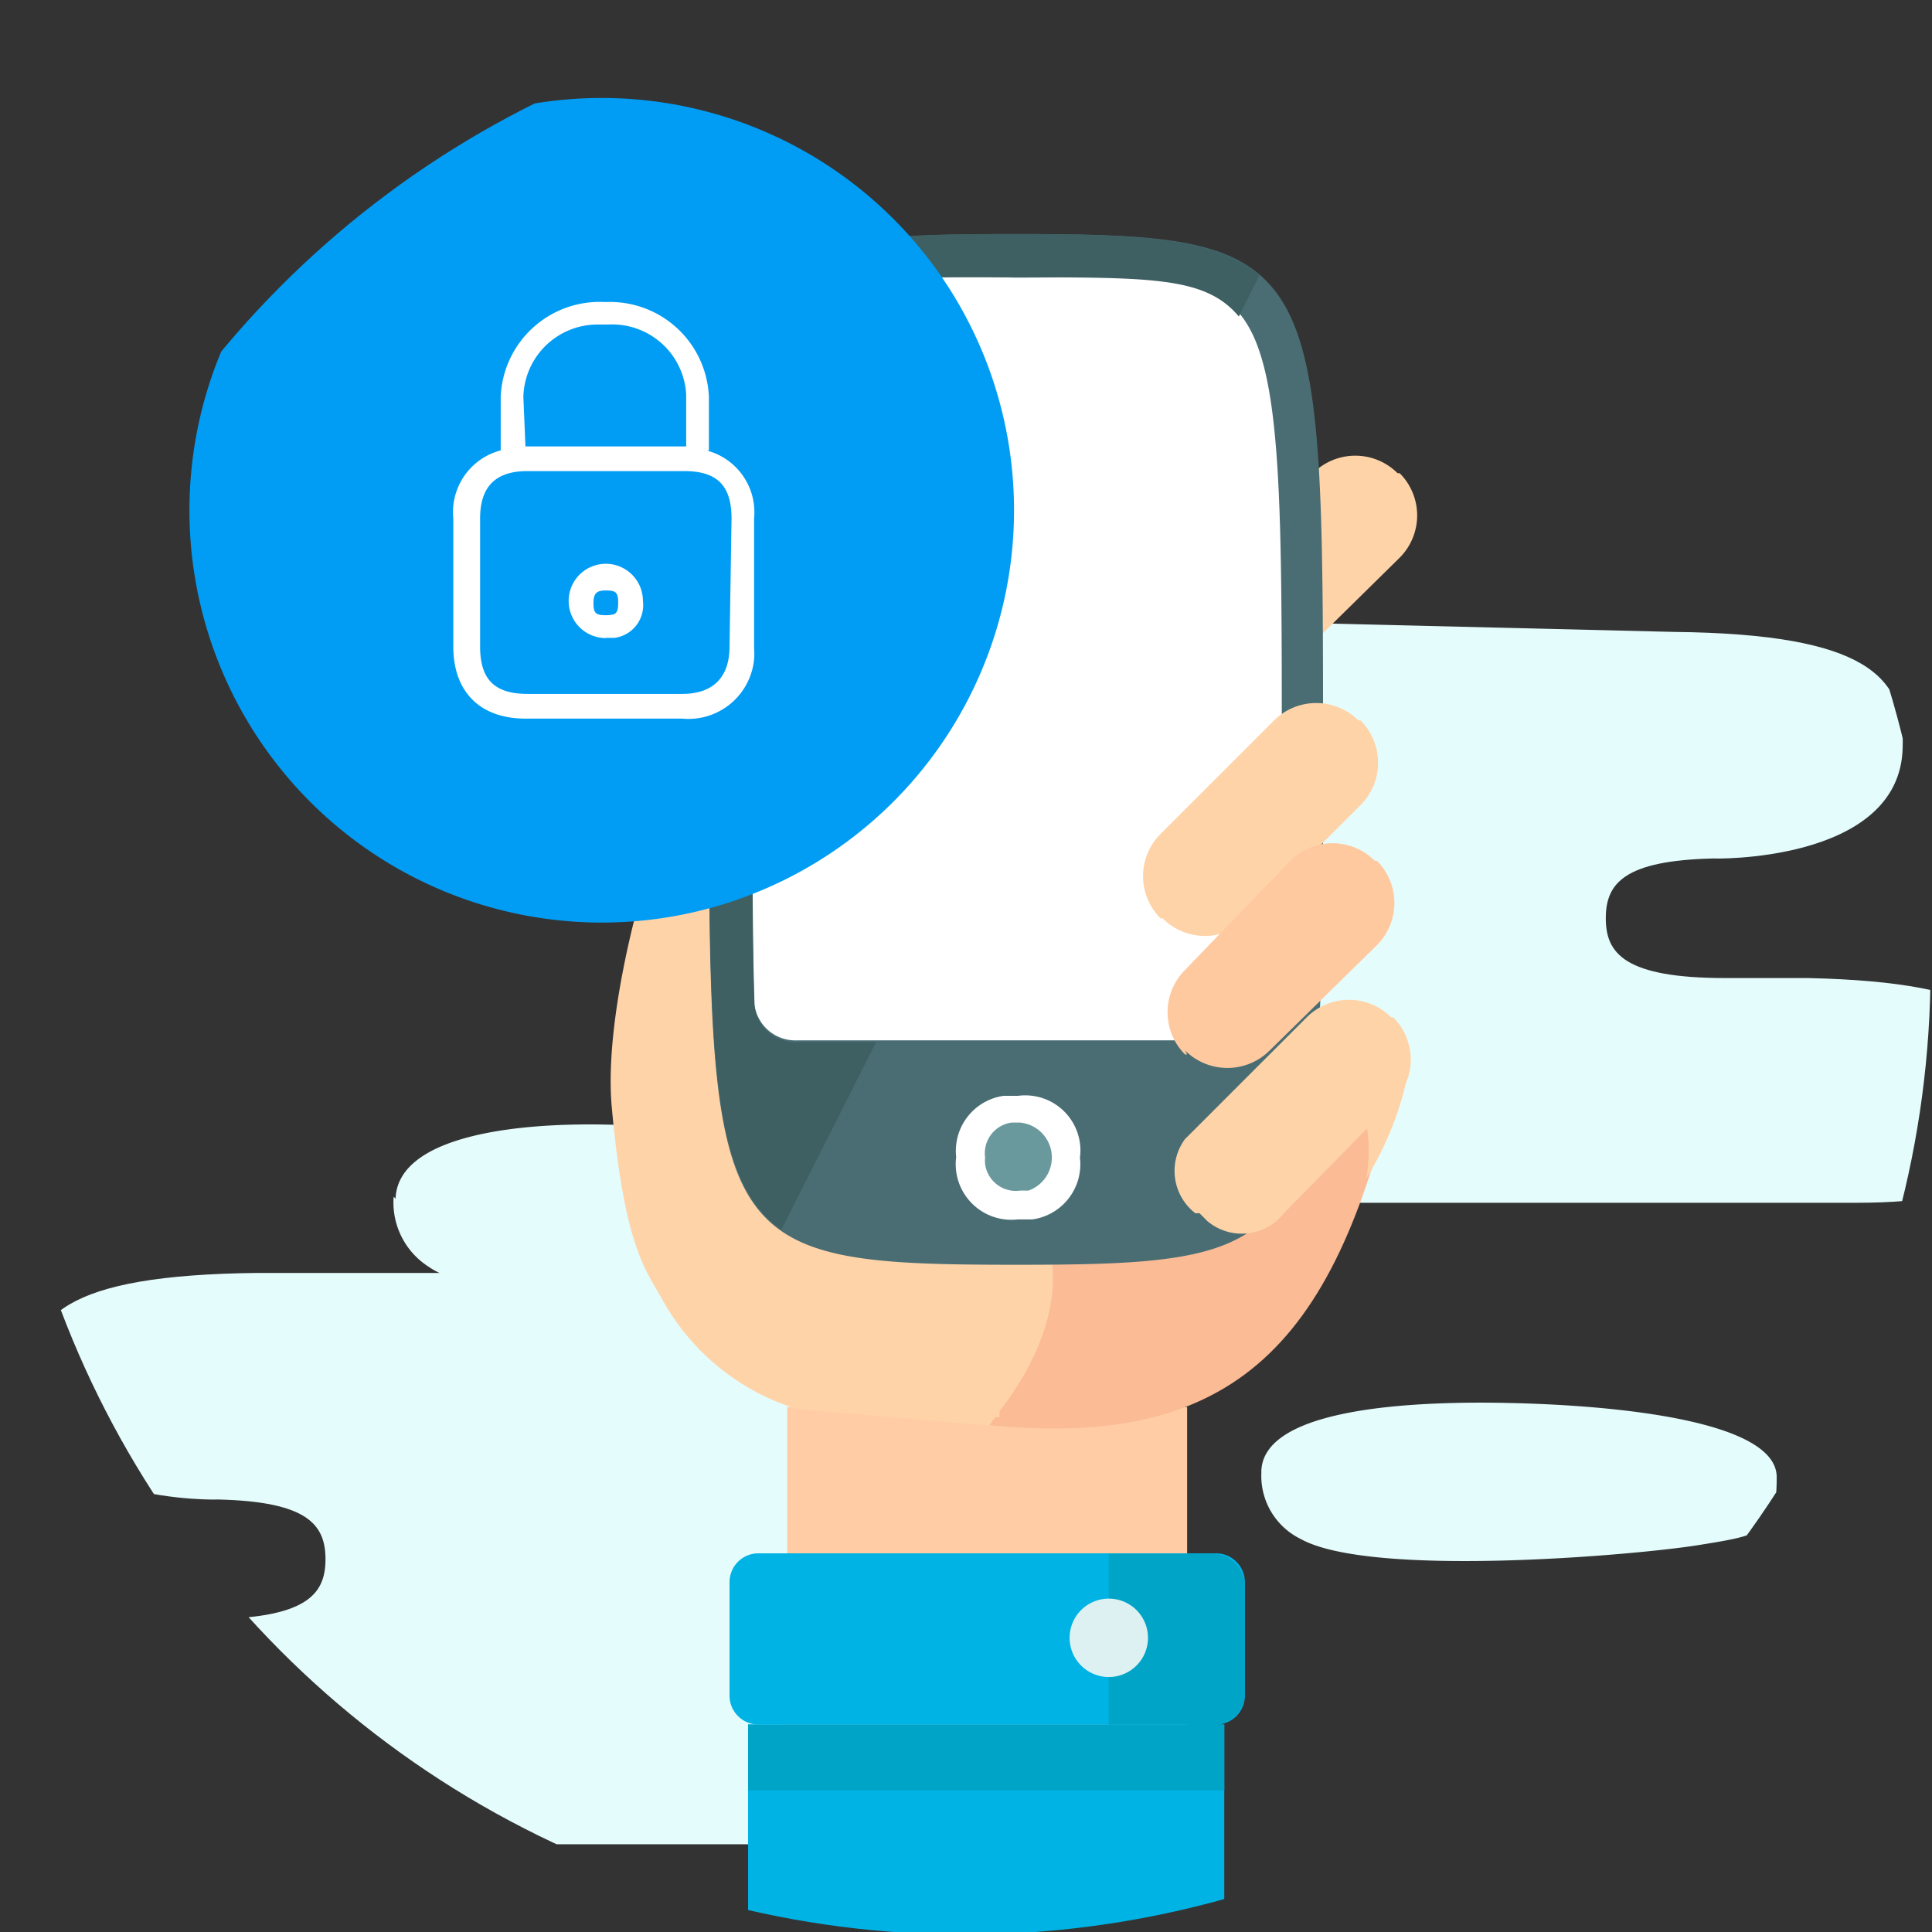 <svg id="Capa_1" data-name="Capa 1" xmlns="http://www.w3.org/2000/svg" xmlns:xlink="http://www.w3.org/1999/xlink" viewBox="0 0 385.51 385.51"><rect x="0" y="0" width="385.51" height="385.51" fill="#333333" stroke="none"/><defs><style>.cls-1{fill:none;}.cls-2{clip-path:url(#clip-path);}.cls-3{clip-path:url(#clip-path-2);}.cls-4{fill:#e5fcfc;}.cls-5{fill:#ffcca5;}.cls-6{fill:#ffd3a8;}.cls-7{fill:#fabb95;}.cls-8{fill:#fff;}.cls-9{fill:#496d73;}.cls-10{fill:#3e6063;}.cls-11{fill:#6a999d;}.cls-12{fill:#00b3e5;}.cls-13{fill:#00a4c7;}.cls-14{fill:#ddf1f2;}.cls-15{fill:#ffc9a0;}.cls-16{fill:#019df4;}</style><clipPath id="clip-path"><circle class="cls-1" cx="192.46" cy="193.27" r="192.76"/></clipPath><clipPath id="clip-path-2"><rect class="cls-1" x="-19.38" y="19.55" width="423.68" height="381.84"/></clipPath></defs><g class="cls-2"><g id="Enmascarar_grupo_7" data-name="Enmascarar grupo 7"><g id="SEGURO_MOVIL" data-name="SEGURO MOVIL"><g class="cls-3"><g id="SEGURO_MOVIL-2" data-name="SEGURO MOVIL-2"><path id="Trazado_6801" data-name="Trazado 6801" class="cls-4" d="M50.55,136.37c.42-11.93,21.8-15.22,42-14.81s46.89,4.12,46.89,15.63-2.46,12.34-13.57,14.4-56.36,7-68.69-1.65a15.21,15.21,0,0,1-6.58-13.57"/><path id="Trazado_6802" data-name="Trazado 6802" class="cls-4" d="M251.69,293.5c.41-11.52,25.5-14,48.53-13.57s54.3,3.7,54.3,14.81-2.88,11.52-15.63,13.57-65.4,6.59-79.38-1.24a14,14,0,0,1-7.82-13.16"/><path id="Trazado_6803" data-name="Trazado 6803" class="cls-4" d="M204.8,254H51.37c-38.67.42-46.07,8.64-45.66,23,.42,23.44,39.08,22.21,37.43,22.21h.42c17.69.42,21.39,4.93,21.39,11.92s-3.71,11.94-23.86,11.94H24.63c-37.43.82-44,9-44,23S-13.21,368,14.77,368H226.59Z"/><path id="Trazado_6804" data-name="Trazado 6804" class="cls-4" d="M78.93,239.2c.42-11.92,21.8-15.21,42-14.8s46.89,4.11,46.89,15.63-2.47,12.34-13.58,14.39-56.36,7-68.69-1.64a15.21,15.21,0,0,1-7-14"/><path id="Trazado_6805" data-name="Trazado 6805" class="cls-4" d="M146.8,121.56,334,126.09c38.67.42,46.07,9,45.66,23-.42,23.45-39.08,22.21-37.44,22.21h-.41c-17.69.42-21.39,4.94-21.39,11.93s3.7,11.93,23.85,11.93h16.46c37,.82,44,9.05,44,23S398.53,240,370.55,240H127.06Z"/><rect id="Rectángulo_3904" data-name="Rectángulo 3904" class="cls-5" x="157.08" y="280.75" width="79.8" height="69.89"/><path id="Trazado_6806" data-name="Trazado 6806" class="cls-6" d="M235.65,137.61h-.42a11.93,11.93,0,0,1,0-16.87h0L262,94.42a11.93,11.93,0,0,1,16.87,0h.42a11.93,11.93,0,0,1,0,16.86h0l-26.75,26.33a11.93,11.93,0,0,1-16.86,0"/><path id="Trazado_6807" data-name="Trazado 6807" class="cls-7" d="M194.1,284c51.42,6.17,72-14.81,84.33-68.28-132.86,48.12-85.56,62.93-85.56,62.93Z"/><path id="Trazado_6808" data-name="Trazado 6808" class="cls-6" d="M199.45,281.57c4.53-5.76,14-20.15,9.46-34.55a13.21,13.21,0,0,1-5.35-1.23,18.1,18.1,0,0,1-8.64-8.65l-1.23-2.06a29.66,29.66,0,0,1-2.47-6.58v-.82a115.24,115.24,0,0,0-35-11.52c-2.46-13.17-7.81-44.42-7.81-47.72s2.88-30.83-10.28-47.29-26.73-5.34-22.21,7,11.93,50.59,11.93,50.59-7.4,25.09-5.76,42.37c2.47,27.14,6.58,32.08,9.87,37.84a46.13,46.13,0,0,0,27.15,22.21l38.26,3.29,1.23-1.64h.82Z"/><path id="Trazado_6809" data-name="Trazado 6809" class="cls-8" d="M155.84,210.82s-11.52-16-11.1-19.74,2.47-120.52,2.47-120.52l14.4-15.22,75.69-2.47L255.39,64l6.17,88.85s-9.46,55.12-13.57,58-92.14,0-92.14,0"/><path id="Trazado_6810" data-name="Trazado 6810" class="cls-9" d="M202.74,252.37c-61.29,0-61.29-3.69-61.29-102.84s0-102.83,61.29-102.83S264,50.4,264,149.53s0,102.84-61.29,102.84m-1.23-197a197.15,197.15,0,0,0-30.44,1.23,18.92,18.92,0,0,0-14.4,8.64c-6.58,11.52-6.58,37-6.58,83.91,0,21,0,37.43.42,50.6a8.22,8.22,0,0,0,8.59,7.84,3.55,3.55,0,0,0,.46,0h87.19a7.82,7.82,0,0,0,8.23-7c.82-13.17.82-30,.82-51,0-46.89,0-72.81-6.58-84.32s-18.92-9.88-46.48-9.88Z"/><path id="Trazado_6811" data-name="Trazado 6811" class="cls-10" d="M159.55,207.94a8.23,8.23,0,0,1-9-7.35l0-.46h0c-.42-13.16-.42-29.62-.42-50.59,0-46.9,0-72.81,6.58-83.92s18.51-10.28,46.07-10.28,37.85,0,44.42,7.82l4.11-8.23c-8.61-7.41-23.43-8.23-48.52-8.23-61.29,0-61.29,3.7-61.29,102.83,0,60.88,0,85.56,14.4,95.85l18.92-37.44Z"/><path id="Trazado_6812" data-name="Trazado 6812" class="cls-6" d="M238.94,242.09h-.42a10.69,10.69,0,0,1-2.05-14.82l2.06-2.05L260.74,203a11.91,11.91,0,0,1,16.86,0H278a11.91,11.91,0,0,1,0,16.86h0l-21.8,22.21a10.68,10.68,0,0,1-15,1.82l-.22-.17-1.64-1.65"/><path id="Trazado_6813" data-name="Trazado 6813" class="cls-6" d="M281.31,214.53,271,218.23v2.06s3.3,4.11,1.65,14.8a63.51,63.51,0,0,0,8.23-20.56"/><path id="Trazado_6814" data-name="Trazado 6814" class="cls-8" d="M190.81,231a11.1,11.1,0,0,1,9.46-12.34h2.88a11,11,0,0,1,12.34,9.46,10.68,10.68,0,0,1,0,2.88A11.11,11.11,0,0,1,206,243.32h-2.88a11.11,11.11,0,0,1-12.34-9.71,11.57,11.57,0,0,1,0-2.63"/><path id="Trazado_6815" data-name="Trazado 6815" class="cls-11" d="M196.57,231a6.18,6.18,0,0,1,5.24-7h1.76a7,7,0,0,1,1.64,13.57h-1.64a6.18,6.18,0,0,1-7-5.27,6.38,6.38,0,0,1,0-1.31"/><rect id="Rectángulo_3905" data-name="Rectángulo 3905" class="cls-12" x="149.27" y="344.1" width="95.02" height="57.26"/><rect id="Rectángulo_3906" data-name="Rectángulo 3906" class="cls-13" x="149.27" y="344.1" width="95.02" height="13.16"/><path id="Trazado_6816" data-name="Trazado 6816" class="cls-12" d="M242.64,344.11H151.33a5.76,5.76,0,0,1-5.76-5.76h0V315.71a5.76,5.76,0,0,1,5.76-5.76h91.31a5.76,5.76,0,0,1,5.76,5.76h0v22.63a5.77,5.77,0,0,1-5.75,5.77h0"/><path id="Trazado_6817" data-name="Trazado 6817" class="cls-13" d="M242.23,344.11h-21V310h20.57a6.59,6.59,0,0,1,6.58,6.59v21.39a6.17,6.17,0,0,1-6.16,6.18h0"/><path id="Trazado_6818" data-name="Trazado 6818" class="cls-14" d="M229.07,326.82a7.82,7.82,0,1,0-7.82,7.81h0a7.82,7.82,0,0,0,7.82-7.81h0"/><path id="Trazado_6819" data-name="Trazado 6819" class="cls-6" d="M232,183.26h-.42a11.91,11.91,0,0,1,0-16.86h0l22.63-22.63a11.93,11.93,0,0,1,16.86,0h.42a11.94,11.94,0,0,1,0,16.87h0l-22.63,22.62a11.91,11.91,0,0,1-16.86,0"/><path id="Trazado_6820" data-name="Trazado 6820" class="cls-15" d="M236.88,210.41h-.42a11.93,11.93,0,0,1,0-16.86h0l21-21.8a11.91,11.91,0,0,1,16.86,0h.42a11.91,11.91,0,0,1,0,16.86h0l-21.39,21a11.94,11.94,0,0,1-16.87,0"/><path id="Trazado_6821" data-name="Trazado 6821" class="cls-16" d="M120.06,19.55A82.27,82.27,0,1,1,37.8,101.82a82.27,82.27,0,0,1,82.26-82.27h0"/><path id="Trazado_6822" data-name="Trazado 6822" class="cls-8" d="M141.45,89.89V79.2A19.74,19.74,0,0,0,121.3,60.26h-.82A19.75,19.75,0,0,0,99.91,79.15V89.87a12.75,12.75,0,0,0-9.46,13.58V129c0,9.05,5.34,14.39,14.39,14.39h31.27a13.16,13.16,0,0,0,14.36-11.83,12.88,12.88,0,0,0,0-2.15V103.46A12.74,12.74,0,0,0,141,89.89M104.43,79.2A14.81,14.81,0,0,1,119.6,64.76c.29,0,.58,0,.87,0h.83a14.79,14.79,0,0,1,15.62,13.94V89.08H104.85ZM145.57,129c0,6.17-3.29,9.46-9.46,9.46H105.26c-6.58,0-9.46-2.88-9.46-9.46V103.46c0-6.17,2.88-9.46,9.46-9.46h31.25c6.58,0,9.46,2.88,9.46,9.46Z"/><path id="Trazado_6823" data-name="Trazado 6823" class="cls-8" d="M120.89,127.32a7.41,7.41,0,1,1,7.4-7.4,6.58,6.58,0,0,1-5.69,7.36l-.48,0h-1.23m0-9.46c-1.65,0-2.47.42-2.47,2.47s.42,2.47,2.47,2.47,2.46-.42,2.46-2.47-.41-2.47-2.46-2.47"/></g></g></g></g></g></svg>